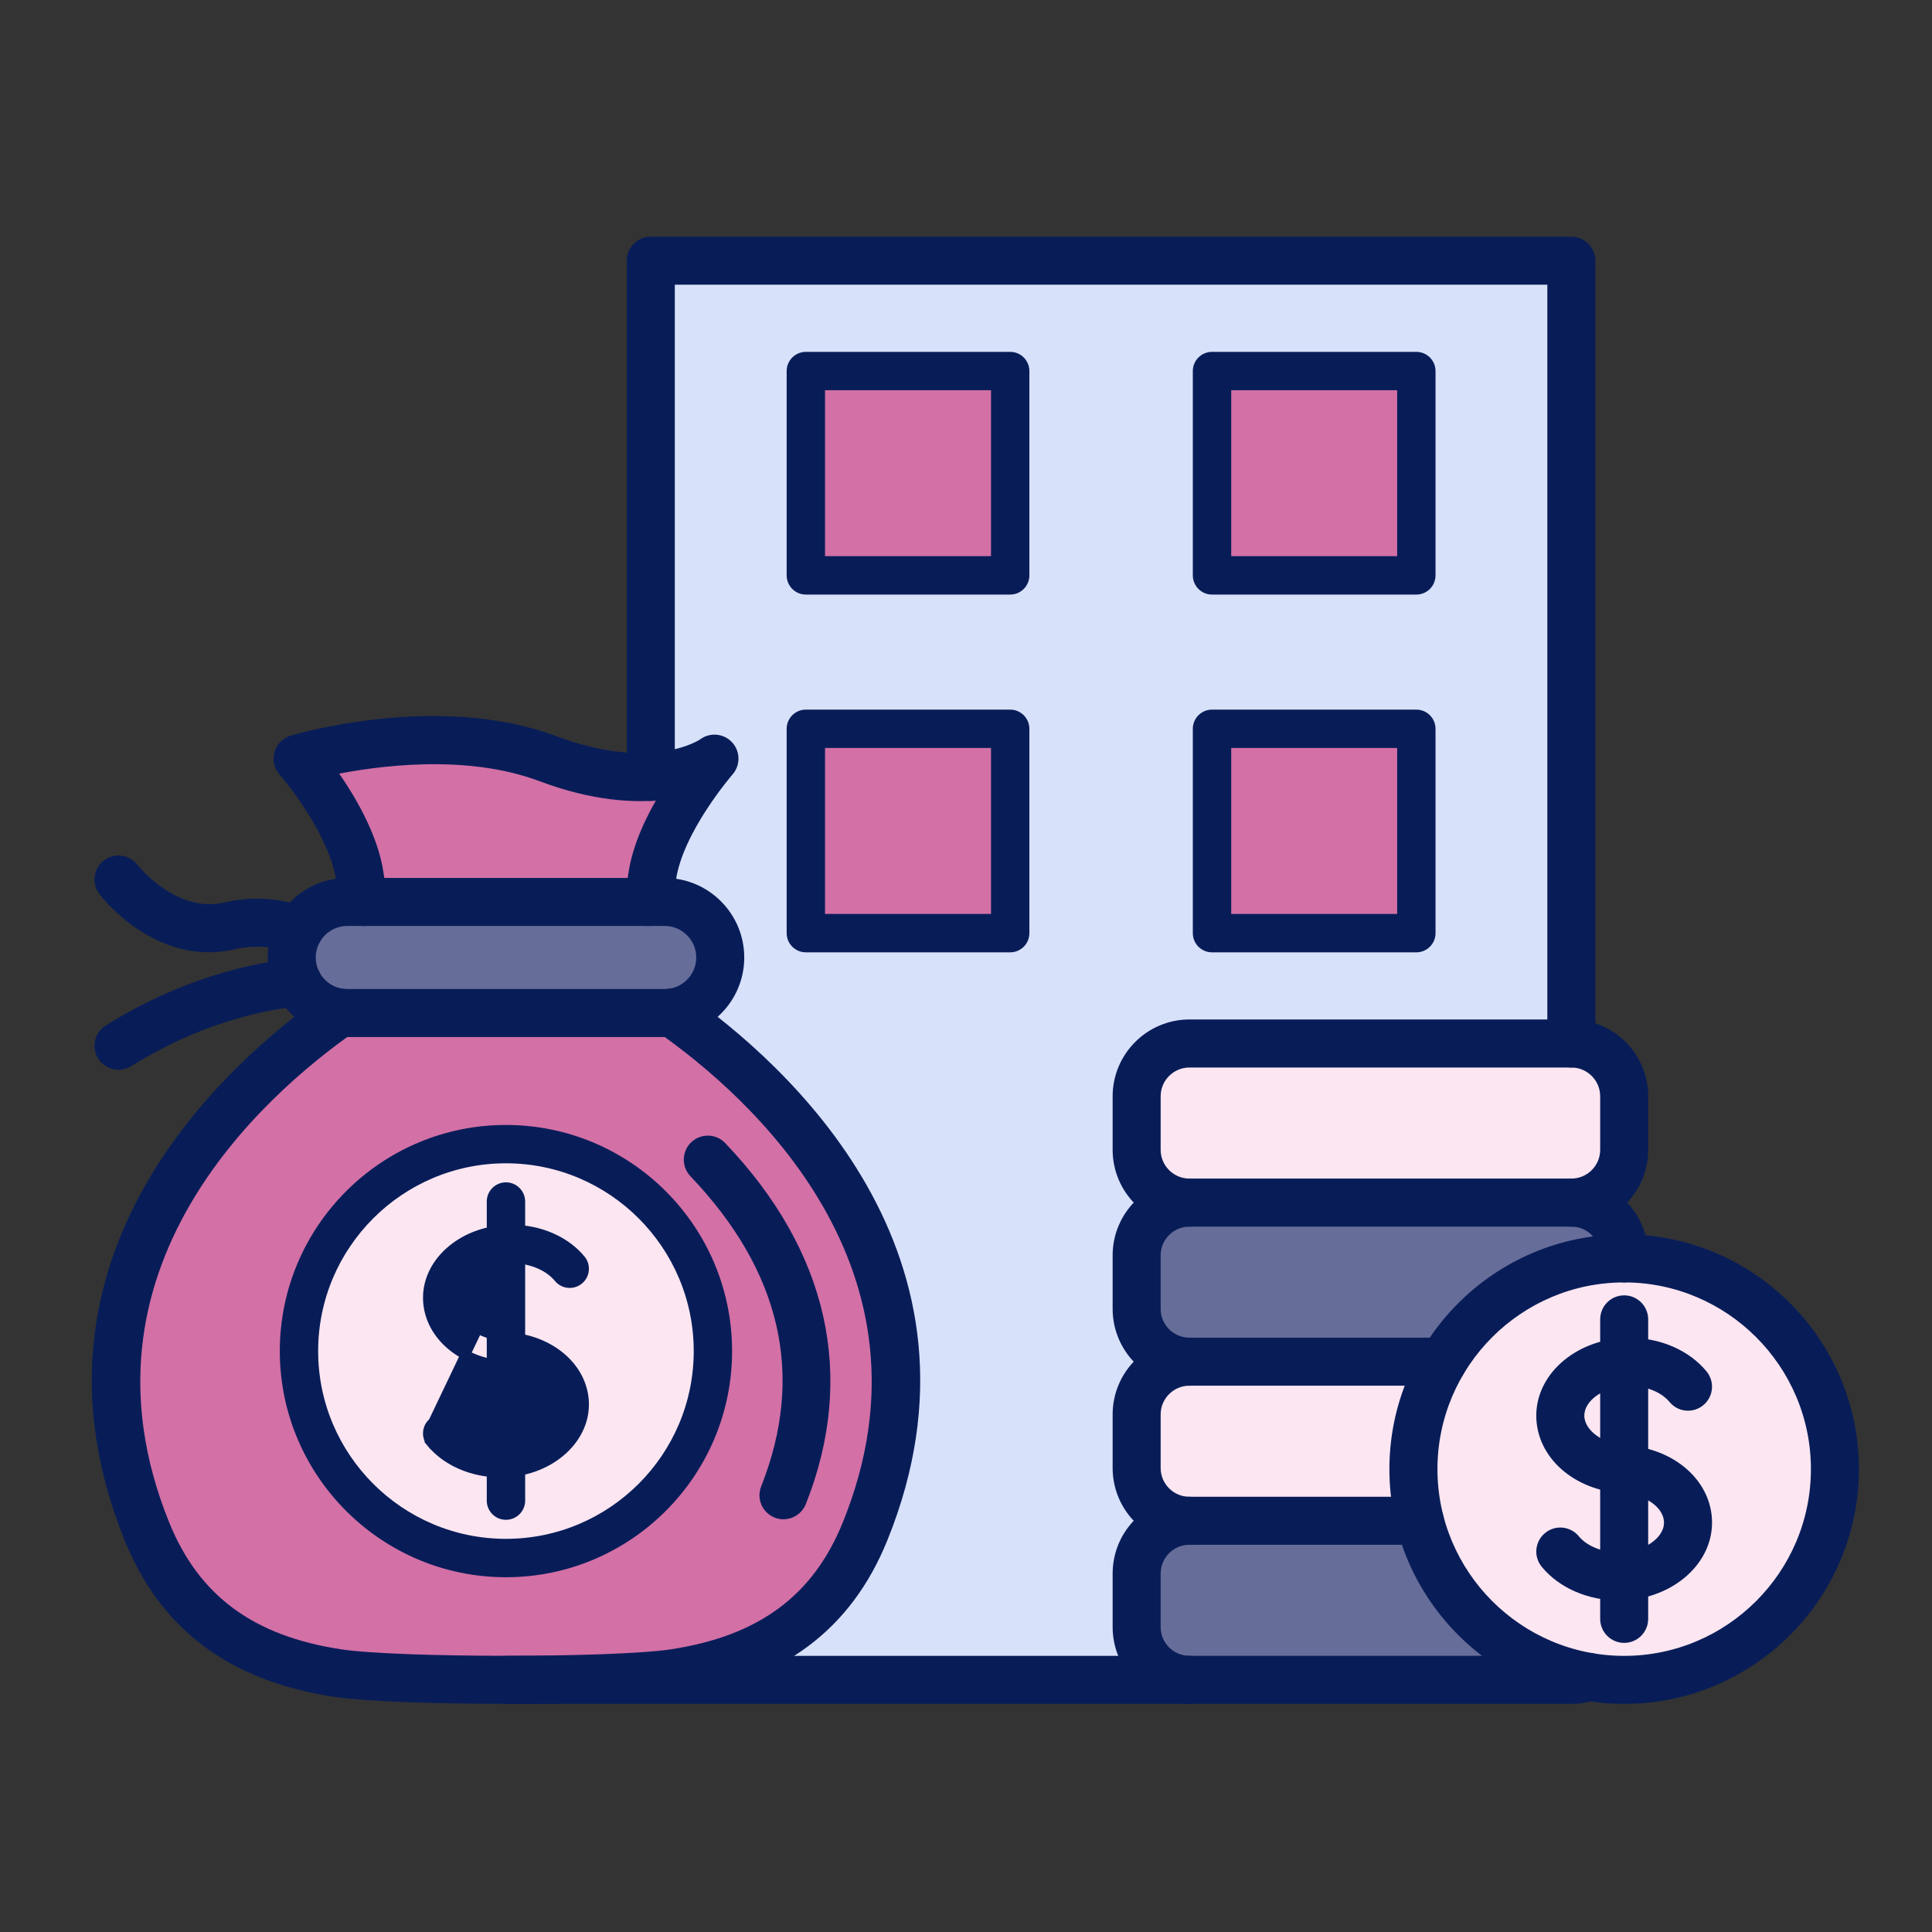 <svg width="40" height="40" viewBox="0 0 40 40" fill="none" xmlns="http://www.w3.org/2000/svg">
<rect x="0" y="0" width="40" height="40" fill="#333333" stroke="none"/>
<path fill-rule="evenodd" clip-rule="evenodd" d="M13.474 16.084L10.475 34.779H24.624L32.532 21.604V5.398H13.474V16.084Z" fill="#D8E1FA"/>
<path fill-rule="evenodd" clip-rule="evenodd" d="M25.091 7.683H29.321V11.913H25.091V7.683Z" fill="#D370A6"/>
<path fill-rule="evenodd" clip-rule="evenodd" d="M16.683 7.683H20.914V11.913H16.683V7.683Z" fill="#D370A6"/>
<path fill-rule="evenodd" clip-rule="evenodd" d="M25.091 15.089H29.321V19.319H25.091V15.089Z" fill="#D370A6"/>
<path fill-rule="evenodd" clip-rule="evenodd" d="M16.683 15.089H20.914V19.319H16.683V15.089Z" fill="#D370A6"/>
<path fill-rule="evenodd" clip-rule="evenodd" d="M24.622 31.486L28.673 31.098L32.531 31.486C33.132 31.486 33.624 31.977 33.624 32.579V33.687C33.624 34.288 33.132 34.78 32.531 34.78H24.622C24.021 34.78 23.529 34.288 23.529 33.687V32.579C23.529 31.977 24.021 31.486 24.622 31.486Z" fill="#676D99"/>
<path fill-rule="evenodd" clip-rule="evenodd" d="M24.622 28.192L28.673 27.804L32.531 28.192C33.132 28.192 33.624 28.683 33.624 29.285V30.392C33.624 30.994 33.132 31.486 32.531 31.486H24.622C24.021 31.486 23.529 30.994 23.529 30.392V29.285C23.529 28.683 24.021 28.192 24.622 28.192Z" fill="#FBE6F1"/>
<path fill-rule="evenodd" clip-rule="evenodd" d="M24.622 24.897L28.673 24.51L32.531 24.897C33.132 24.897 33.624 25.389 33.624 25.991V27.098C33.624 27.7 33.132 28.192 32.531 28.192H24.622C24.021 28.192 23.529 27.7 23.529 27.098V25.991C23.529 25.389 24.021 24.897 24.622 24.897Z" fill="#676D99"/>
<path fill-rule="evenodd" clip-rule="evenodd" d="M24.622 24.897H32.531C33.132 24.897 33.624 24.406 33.624 23.804V22.696C33.624 22.095 33.132 21.603 32.531 21.603H24.622C24.021 21.603 23.529 22.095 23.529 22.696V23.804C23.529 24.406 24.021 24.897 24.622 24.897Z" fill="#FBE6F1"/>
<path d="M33.623 34.78C36.033 34.78 37.986 32.826 37.986 30.416C37.986 28.006 36.033 26.053 33.623 26.053C31.213 26.053 29.259 28.006 29.259 30.416C29.259 32.826 31.213 34.78 33.623 34.78Z" fill="#FBE6F1"/>
<path fill-rule="evenodd" clip-rule="evenodd" d="M7.042 20.965L10.475 20.211L13.908 20.965C15.964 22.406 20.152 26.163 17.909 31.703C17.148 33.582 15.689 34.377 13.957 34.639C12.725 34.825 8.225 34.825 6.993 34.639C5.261 34.377 3.801 33.582 3.04 31.703C0.797 26.163 4.986 22.406 7.042 20.965Z" fill="#D370A6"/>
<path fill-rule="evenodd" clip-rule="evenodd" d="M7.541 18.674L10.475 19.437L13.41 18.674C13.445 18.511 13.476 18.342 13.499 18.168C13.657 17 14.791 15.707 14.791 15.707C14.791 15.707 13.641 16.57 11.341 15.707C9.041 14.845 6.16 15.707 6.16 15.707C6.16 15.707 7.293 17 7.451 18.168C7.475 18.342 7.506 18.511 7.541 18.674Z" fill="#D370A6"/>
<path d="M13.762 18.674H7.189C6.554 18.674 6.04 19.189 6.04 19.824V19.824C6.04 20.459 6.554 20.974 7.189 20.974H13.762C14.397 20.974 14.911 20.459 14.911 19.824V19.824C14.911 19.189 14.397 18.674 13.762 18.674Z" fill="#676D99"/>
<path d="M10.475 32.257C12.842 32.257 14.76 30.338 14.76 27.972C14.76 25.606 12.842 23.688 10.475 23.688C8.109 23.688 6.191 25.606 6.191 27.972C6.191 30.338 8.109 32.257 10.475 32.257Z" fill="#FBE6F1"/>
<path d="M8.966 29.448L8.966 29.448C8.839 29.552 8.821 29.74 8.926 29.866L8.849 29.93L8.926 29.866C9.244 30.252 9.779 30.488 10.363 30.488C11.335 30.488 12.093 29.838 12.093 29.078C12.093 28.349 11.424 27.734 10.495 27.68L10.495 27.68C10.216 27.663 9.959 27.57 9.77 27.428C9.582 27.287 9.452 27.089 9.452 26.867C9.452 26.63 9.597 26.424 9.803 26.282C10.01 26.139 10.289 26.052 10.588 26.052L8.966 29.448ZM8.966 29.448C9.093 29.344 9.28 29.362 9.384 29.488M8.966 29.448L9.384 29.488M9.384 29.488C9.596 29.745 9.973 29.894 10.363 29.894M9.384 29.488L9.462 29.425L9.384 29.488C9.384 29.488 9.384 29.488 9.384 29.488ZM9.384 29.488L10.363 29.894M10.363 29.894C10.662 29.894 10.941 29.807 11.148 29.664M10.363 29.894L11.148 29.664M11.148 29.664C11.354 29.521 11.498 29.316 11.498 29.078M11.148 29.664L11.498 29.078M11.498 29.078C11.498 28.856 11.372 28.66 11.185 28.52M11.498 29.078L11.185 28.52M11.185 28.52C10.997 28.38 10.742 28.29 10.46 28.273M11.185 28.52L10.46 28.273M10.46 28.273C9.529 28.218 8.858 27.6 8.858 26.867C8.858 26.107 9.615 25.457 10.588 25.457C11.171 25.457 11.707 25.693 12.025 26.079C12.129 26.206 12.111 26.393 11.985 26.497C11.858 26.602 11.671 26.584 11.566 26.457C11.355 26.201 10.978 26.052 10.588 26.052L10.46 28.273Z" fill="#081D58" stroke="#081D58" stroke-width="0.2"/>
<path d="M10.475 31.366H10.475C10.311 31.366 10.178 31.233 10.178 31.069V24.877C10.178 24.712 10.311 24.579 10.475 24.579L10.475 24.579C10.639 24.579 10.773 24.712 10.773 24.877V31.069C10.773 31.233 10.639 31.366 10.475 31.366Z" fill="#081D58" stroke="#081D58" stroke-width="0.2"/>
<path d="M10.475 23.985C8.276 23.985 6.487 25.774 6.487 27.973C6.487 30.172 8.276 31.96 10.475 31.96C12.674 31.96 14.463 30.172 14.463 27.973C14.463 25.774 12.674 23.985 10.475 23.985ZM10.475 32.555C7.949 32.555 5.893 30.499 5.893 27.973C5.893 25.446 7.949 23.391 10.475 23.391C13.002 23.391 15.057 25.446 15.057 27.973C15.057 30.499 13.002 32.555 10.475 32.555Z" fill="#081D58" stroke="#081D58" stroke-width="0.2"/>
<path fill-rule="evenodd" clip-rule="evenodd" d="M10.476 35.176C9.019 35.176 7.563 35.128 6.934 35.032C4.803 34.71 3.409 33.67 2.673 31.853C0.307 26.011 4.782 22.065 6.815 20.64C6.995 20.514 7.242 20.557 7.368 20.737C7.494 20.916 7.451 21.164 7.271 21.29C5.393 22.606 1.258 26.241 3.409 31.555C4.039 33.111 5.197 33.966 7.053 34.247C8.237 34.426 12.715 34.426 13.899 34.247C15.755 33.966 16.913 33.111 17.543 31.555C19.694 26.241 15.559 22.606 13.681 21.29C13.501 21.164 13.458 20.916 13.584 20.737C13.709 20.557 13.957 20.514 14.137 20.64C16.17 22.065 20.645 26.011 18.279 31.853C17.543 33.67 16.149 34.71 14.018 35.032C13.389 35.128 11.932 35.176 10.476 35.176Z" fill="#081D58" stroke="#081D58" stroke-width="0.2"/>
<path fill-rule="evenodd" clip-rule="evenodd" d="M16.221 31.355C16.172 31.355 16.123 31.346 16.075 31.327C15.871 31.246 15.771 31.016 15.852 30.812C16.776 28.481 16.276 26.285 14.367 24.284C14.216 24.125 14.222 23.874 14.38 23.722C14.539 23.571 14.791 23.576 14.942 23.735C17.054 25.949 17.624 28.497 16.591 31.104C16.529 31.26 16.379 31.355 16.221 31.355Z" fill="#081D58" stroke="#081D58" stroke-width="0.2"/>
<path fill-rule="evenodd" clip-rule="evenodd" d="M13.412 19.072C13.384 19.072 13.356 19.069 13.328 19.063C13.113 19.016 12.977 18.805 13.023 18.591C13.058 18.429 13.086 18.269 13.107 18.115C13.186 17.533 13.472 16.938 13.764 16.456C13.138 16.533 12.282 16.484 11.203 16.079C9.652 15.497 7.78 15.758 6.853 15.949C7.224 16.465 7.737 17.304 7.846 18.115C7.867 18.269 7.895 18.429 7.93 18.591C7.976 18.805 7.84 19.016 7.626 19.063C7.411 19.109 7.2 18.973 7.154 18.758C7.114 18.576 7.083 18.396 7.059 18.221C6.943 17.36 6.156 16.304 5.862 15.969C5.773 15.867 5.742 15.727 5.779 15.597C5.817 15.467 5.917 15.366 6.047 15.327C6.17 15.29 9.084 14.436 11.482 15.335C13.521 16.1 14.544 15.397 14.554 15.389C14.717 15.267 14.945 15.288 15.084 15.437C15.222 15.586 15.225 15.816 15.091 15.969C15.081 15.981 14.034 17.188 13.894 18.221C13.871 18.395 13.839 18.576 13.8 18.758C13.759 18.944 13.595 19.072 13.412 19.072Z" fill="#081D58" stroke="#081D58" stroke-width="0.2"/>
<path fill-rule="evenodd" clip-rule="evenodd" d="M7.19 19.071C6.775 19.071 6.437 19.409 6.437 19.824C6.437 20.239 6.775 20.577 7.19 20.577L13.762 20.577C14.177 20.577 14.515 20.239 14.515 19.824C14.515 19.409 14.177 19.071 13.762 19.071H7.19ZM13.762 21.371H7.19C6.337 21.371 5.643 20.677 5.643 19.824C5.643 18.971 6.337 18.277 7.19 18.277L13.762 18.277C14.615 18.277 15.309 18.971 15.309 19.824C15.309 20.677 14.615 21.371 13.762 21.371Z" fill="#081D58" stroke="#081D58" stroke-width="0.2"/>
<path fill-rule="evenodd" clip-rule="evenodd" d="M6.188 19.66C6.142 19.66 6.095 19.652 6.05 19.635C5.653 19.488 5.248 19.462 4.847 19.555C3.275 19.922 2.183 18.51 2.137 18.45C2.005 18.275 2.039 18.026 2.214 17.893C2.389 17.761 2.638 17.795 2.77 17.97C2.778 17.979 3.6 19.03 4.666 18.782C5.222 18.652 5.78 18.688 6.325 18.89C6.531 18.966 6.636 19.195 6.56 19.4C6.501 19.561 6.349 19.66 6.188 19.66Z" fill="#081D58" stroke="#081D58" stroke-width="0.2"/>
<path fill-rule="evenodd" clip-rule="evenodd" d="M2.454 22.049C2.322 22.049 2.192 21.983 2.117 21.862C2.001 21.676 2.058 21.431 2.244 21.315C3.783 20.354 5.202 20.038 6.12 19.942C6.339 19.919 6.534 20.077 6.557 20.295C6.579 20.514 6.421 20.709 6.203 20.732C5.368 20.819 4.075 21.108 2.664 21.989C2.599 22.03 2.526 22.049 2.454 22.049Z" fill="#081D58" stroke="#081D58" stroke-width="0.2"/>
<path fill-rule="evenodd" clip-rule="evenodd" d="M33.514 33.035C32.905 33.035 32.338 32.789 31.998 32.376C31.858 32.207 31.883 31.956 32.052 31.817C32.221 31.677 32.471 31.701 32.611 31.871C32.799 32.099 33.145 32.24 33.514 32.24C34.076 32.24 34.551 31.912 34.551 31.524C34.551 31.158 34.136 30.848 33.606 30.817C32.638 30.76 31.907 30.112 31.907 29.309C31.907 28.476 32.729 27.798 33.739 27.798C34.348 27.798 34.915 28.044 35.255 28.457C35.394 28.626 35.37 28.877 35.201 29.016C35.032 29.156 34.781 29.132 34.642 28.962C34.454 28.734 34.108 28.593 33.739 28.593C33.177 28.593 32.702 28.921 32.702 29.309C32.702 29.672 33.128 29.993 33.652 30.024C34.618 30.08 35.346 30.725 35.346 31.524C35.346 32.357 34.524 33.035 33.514 33.035Z" fill="#081D58" stroke="#081D58" stroke-width="0.2"/>
<path fill-rule="evenodd" clip-rule="evenodd" d="M33.627 33.914C33.407 33.914 33.23 33.736 33.23 33.517V27.317C33.23 27.097 33.407 26.919 33.627 26.919C33.846 26.919 34.024 27.097 34.024 27.317V33.517C34.024 33.736 33.846 33.914 33.627 33.914Z" fill="#081D58" stroke="#081D58" stroke-width="0.2"/>
<path fill-rule="evenodd" clip-rule="evenodd" d="M33.627 26.451C31.44 26.451 29.661 28.23 29.661 30.417C29.661 32.603 31.44 34.383 33.627 34.383C35.813 34.383 37.593 32.603 37.593 30.417C37.593 28.23 35.813 26.451 33.627 26.451ZM33.627 35.177C31.002 35.177 28.866 33.041 28.866 30.417C28.866 27.792 31.002 25.656 33.627 25.656C36.252 25.656 38.387 27.792 38.387 30.417C38.387 33.041 36.252 35.177 33.627 35.177Z" fill="#081D58" stroke="#081D58" stroke-width="0.2"/>
<path fill-rule="evenodd" clip-rule="evenodd" d="M33.627 26.451C33.408 26.451 33.23 26.273 33.23 26.054L33.23 25.991C33.23 25.608 32.918 25.296 32.534 25.296C32.315 25.296 32.137 25.118 32.137 24.899C32.137 24.679 32.315 24.501 32.534 24.501C33.356 24.501 34.024 25.17 34.024 25.991V26.054C34.024 26.273 33.846 26.451 33.627 26.451ZM24.626 28.59C23.805 28.59 23.136 27.921 23.136 27.099V25.991C23.136 25.17 23.805 24.501 24.626 24.501C24.846 24.501 25.023 24.679 25.023 24.899C25.023 25.118 24.846 25.296 24.626 25.296C24.242 25.296 23.93 25.608 23.93 25.991L23.93 27.099C23.93 27.483 24.242 27.795 24.626 27.795C24.846 27.795 25.023 27.973 25.023 28.192C25.023 28.412 24.846 28.59 24.626 28.59Z" fill="#081D58" stroke="#081D58" stroke-width="0.2"/>
<path fill-rule="evenodd" clip-rule="evenodd" d="M24.626 31.883C23.804 31.883 23.136 31.215 23.136 30.393V29.285C23.136 28.463 23.804 27.795 24.626 27.795L29.873 27.795C30.092 27.795 30.27 27.973 30.27 28.192C30.27 28.412 30.092 28.589 29.873 28.589L24.626 28.589C24.242 28.589 23.93 28.902 23.93 29.285L23.93 30.393C23.93 30.777 24.242 31.089 24.626 31.089C24.846 31.089 25.023 31.267 25.023 31.486C25.023 31.705 24.846 31.883 24.626 31.883Z" fill="#081D58" stroke="#081D58" stroke-width="0.2"/>
<path fill-rule="evenodd" clip-rule="evenodd" d="M32.534 35.177H24.626C23.804 35.177 23.136 34.508 23.136 33.687V32.579C23.136 31.757 23.804 31.089 24.626 31.089L29.396 31.089C29.615 31.089 29.793 31.267 29.793 31.486C29.793 31.705 29.615 31.883 29.396 31.883L24.626 31.883C24.242 31.883 23.93 32.195 23.93 32.579V33.687C23.93 34.07 24.242 34.382 24.626 34.382L32.534 34.382C32.612 34.382 32.689 34.369 32.762 34.344C32.969 34.271 33.196 34.38 33.269 34.587C33.341 34.794 33.233 35.02 33.026 35.093C32.867 35.148 32.702 35.177 32.534 35.177Z" fill="#081D58" stroke="#081D58" stroke-width="0.2"/>
<path fill-rule="evenodd" clip-rule="evenodd" d="M24.626 22.002C24.242 22.002 23.93 22.314 23.93 22.698L23.93 23.805C23.93 24.189 24.242 24.501 24.626 24.501L32.534 24.501C32.918 24.501 33.23 24.189 33.23 23.805L33.23 22.698C33.23 22.314 32.918 22.002 32.534 22.002L24.626 22.002ZM32.534 25.296H24.626C23.805 25.296 23.136 24.627 23.136 23.805V22.698C23.136 21.876 23.805 21.207 24.626 21.207L32.534 21.207C33.356 21.207 34.024 21.876 34.024 22.698V23.805C34.024 24.627 33.356 25.296 32.534 25.296Z" fill="#081D58" stroke="#081D58" stroke-width="0.2"/>
<path fill-rule="evenodd" clip-rule="evenodd" d="M32.533 22.002C32.314 22.002 32.136 21.824 32.136 21.605L32.136 5.794H13.871V16.084C13.871 16.304 13.694 16.482 13.474 16.482C13.255 16.482 13.077 16.304 13.077 16.085V5.397C13.077 5.178 13.255 5 13.474 5H32.533C32.752 5 32.93 5.178 32.93 5.397V21.605C32.93 21.824 32.752 22.002 32.533 22.002ZM24.625 35.177H10.475C10.256 35.177 10.078 34.999 10.078 34.78C10.078 34.56 10.256 34.383 10.475 34.383L24.625 34.383C24.845 34.383 25.022 34.56 25.022 34.78C25.022 34.999 24.845 35.177 24.625 35.177Z" fill="#081D58" stroke="#081D58" stroke-width="0.2"/>
<path fill-rule="evenodd" clip-rule="evenodd" d="M25.491 11.515H28.927V8.079H25.491V11.515ZM29.324 12.31H25.093C24.874 12.31 24.696 12.132 24.696 11.913V7.682C24.696 7.463 24.874 7.285 25.093 7.285H29.324C29.543 7.285 29.721 7.463 29.721 7.682L29.721 11.913C29.721 12.132 29.543 12.31 29.324 12.31Z" fill="#081D58"/>
<path fill-rule="evenodd" clip-rule="evenodd" d="M17.081 11.515H20.518V8.079H17.081V11.515ZM20.915 12.31H16.684C16.465 12.31 16.287 12.132 16.287 11.913L16.287 7.682C16.287 7.463 16.465 7.285 16.684 7.285H20.915C21.134 7.285 21.312 7.463 21.312 7.682V11.913C21.312 12.132 21.134 12.31 20.915 12.31Z" fill="#081D58"/>
<path fill-rule="evenodd" clip-rule="evenodd" d="M25.491 18.922H28.927V15.486H25.491V18.922ZM29.324 19.717H25.093C24.874 19.717 24.696 19.539 24.696 19.32V15.089C24.696 14.87 24.874 14.692 25.093 14.692L29.324 14.692C29.543 14.692 29.721 14.87 29.721 15.089L29.721 19.32C29.721 19.539 29.543 19.717 29.324 19.717Z" fill="#081D58"/>
<path fill-rule="evenodd" clip-rule="evenodd" d="M17.081 18.922H20.518V15.486H17.081V18.922ZM20.915 19.717H16.684C16.465 19.717 16.287 19.539 16.287 19.32L16.287 15.089C16.287 14.87 16.465 14.692 16.684 14.692L20.915 14.692C21.134 14.692 21.312 14.87 21.312 15.089V19.32C21.312 19.539 21.134 19.717 20.915 19.717Z" fill="#081D58"/>
</svg>
